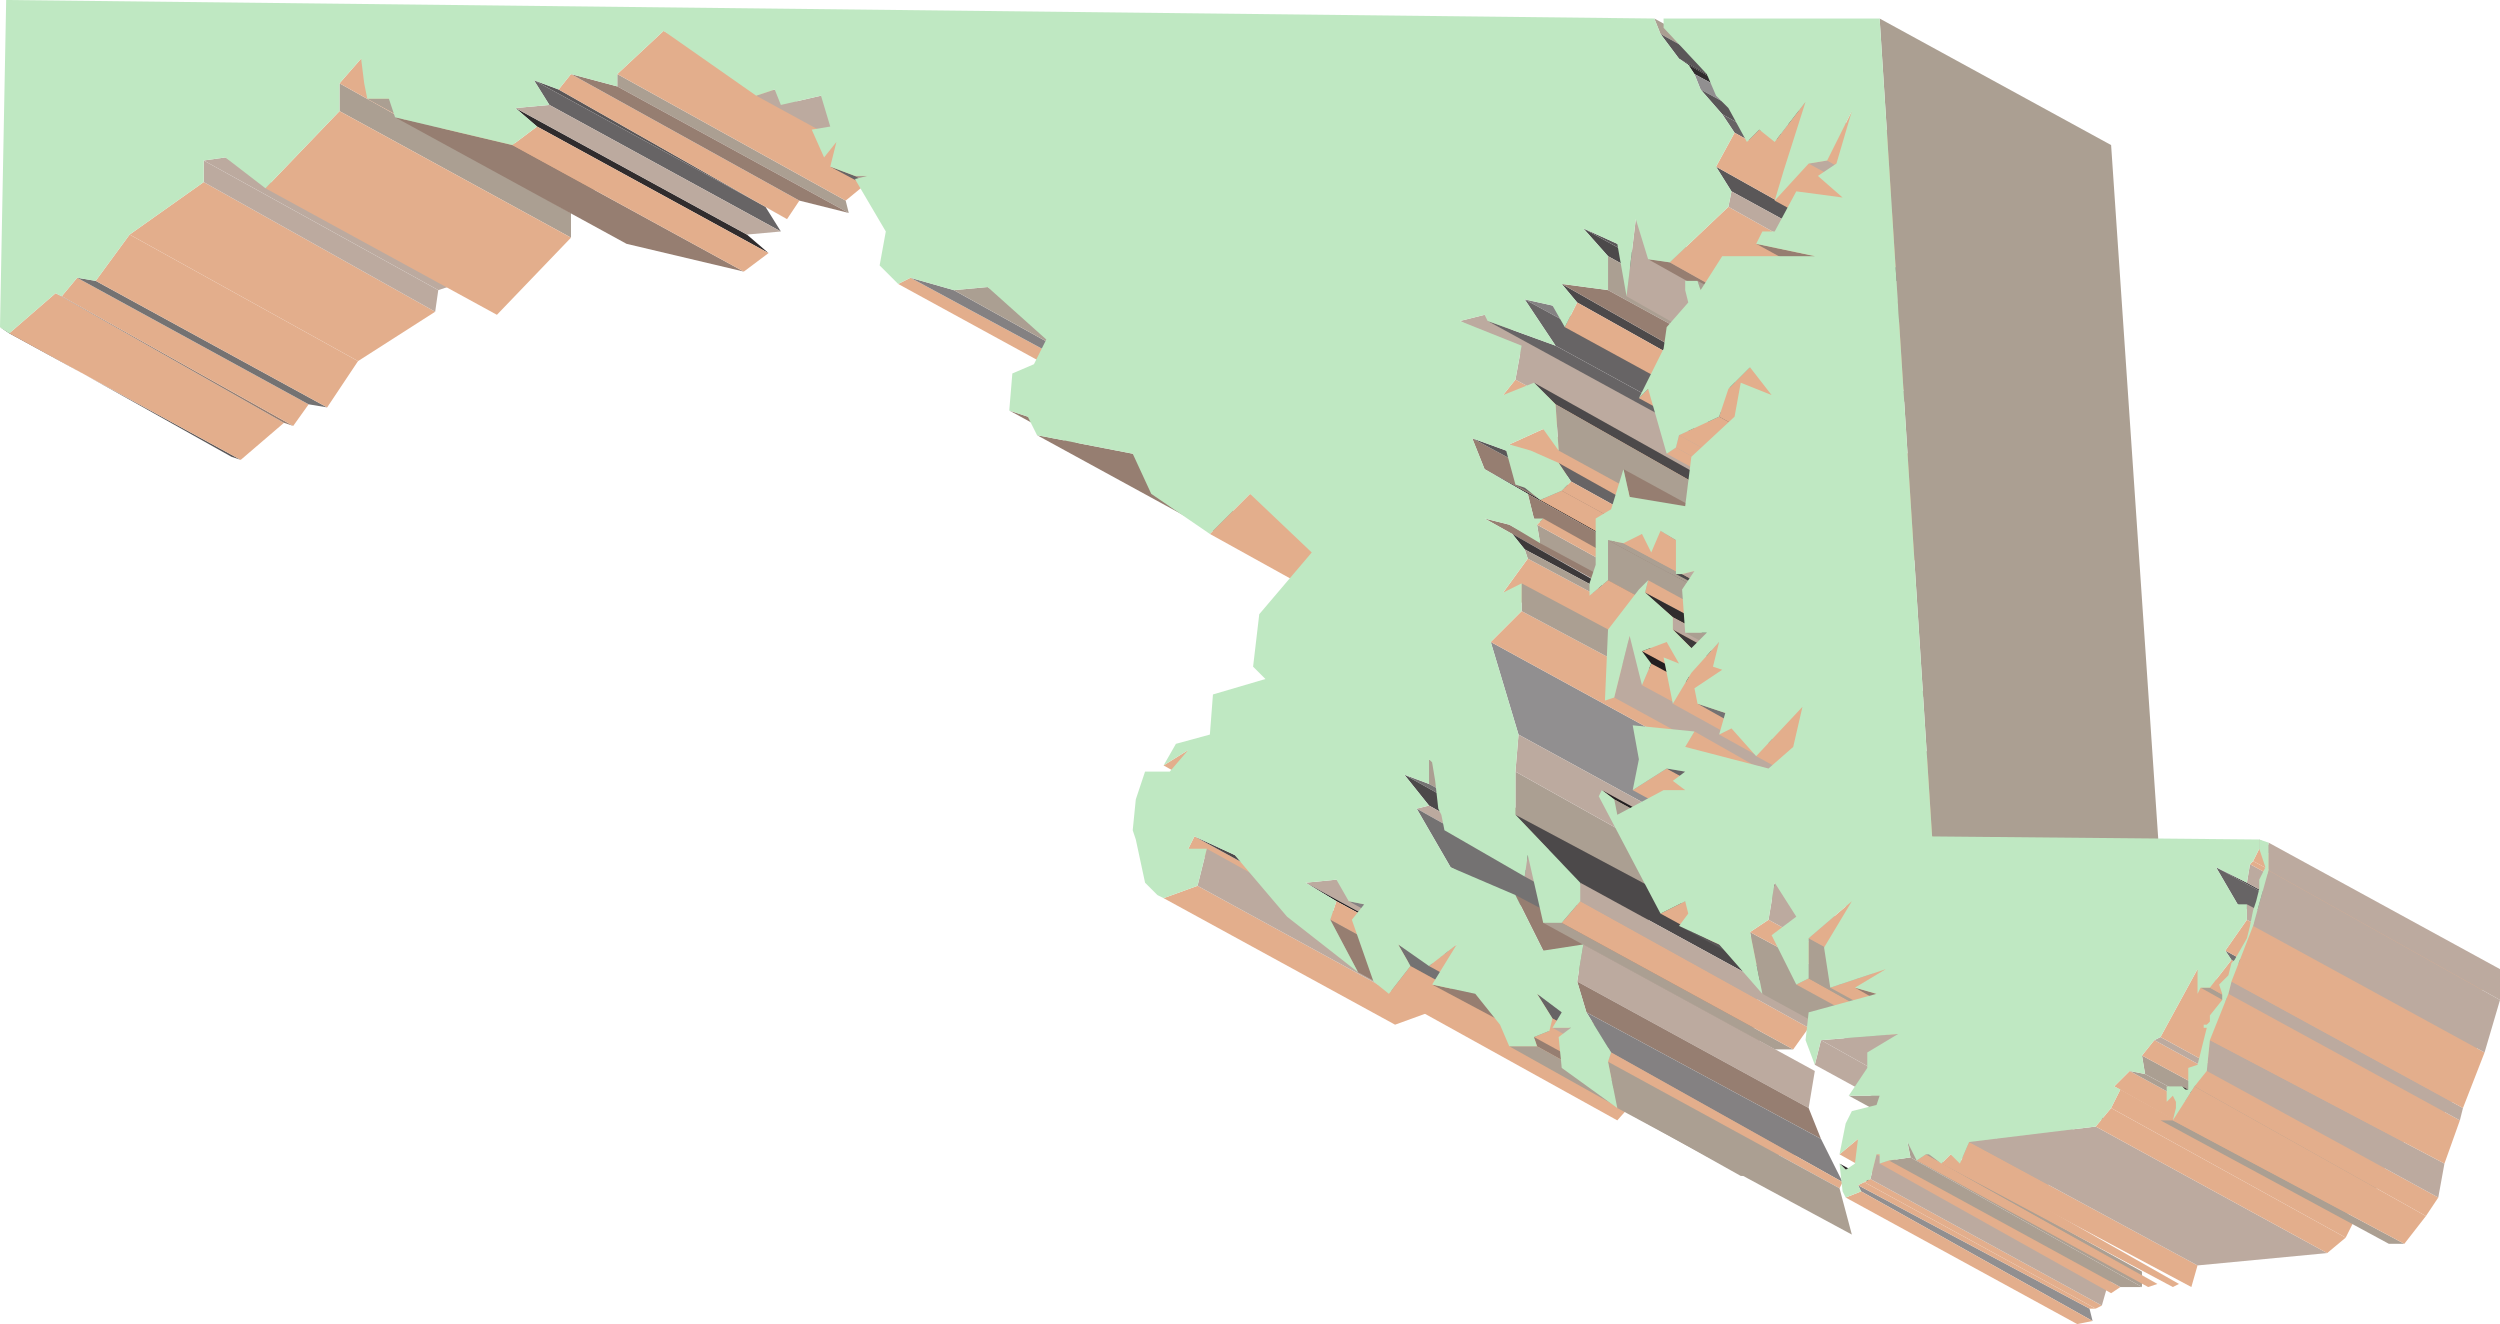 <svg xmlns="http://www.w3.org/2000/svg" width="607.5" height="321.75"><path fill="#5a5758" fill-rule="evenodd" d="m2.25 81 56.25 30.75-2.25-.75L0 79.5 2.25 81"/><path fill="#e3ae8c" fill-rule="evenodd" d="m13.5 71.25 55.5 31.5-10.5 9L2.25 81l11.25-9.75"/><path fill="#967e71" fill-rule="evenodd" d="m15 72 56.25 31.5-2.25-.75-55.5-31.5L15 72"/><path fill="#e3ae8c" fill-rule="evenodd" d="M18.75 67.5 75 98.25l-3.75 5.25L15 72l3.75-4.5"/><path fill="#747272" fill-rule="evenodd" d="M23.25 68.25 79.5 99l-4.5-.75L18.75 67.5l4.5.75"/><path fill="#e3ae8c" fill-rule="evenodd" d="M31.5 57 87 87.75 79.5 99 23.25 68.25 31.5 57"/><path fill="#e3ae8c" fill-rule="evenodd" d="m49.5 44.25 56.25 31.5-18.75 12L31.5 57l18-12.75"/><path fill="#bcaa9f" fill-rule="evenodd" d="m49.5 39 57 31.5-.75 5.25-56.25-31.5V39"/><path fill="#bcaa9f" fill-rule="evenodd" d="M54.75 38.25 111 69l-4.5 1.5-57-31.5 5.25-.75"/><path fill="#ab9f92" fill-rule="evenodd" d="m82.5 20.25 56.25 31.5v6L82.5 27v-6.75"/><path fill="#e3ae8c" fill-rule="evenodd" d="m82.5 27 56.25 30.75-18 18.75L64.5 45.75 82.5 27m5.25-12.75 57 31.5-6 6-56.25-31.5 5.25-6"/><path fill="#ab9f92" fill-rule="evenodd" d="m94.5 24 56.25 31.5-5.25-.75L89.25 24h5.25"/><path fill="#967e71" fill-rule="evenodd" d="M124.5 35.25 180.75 66l-28.5-6.75L96 28.5l28.5 6.75"/><path fill="#302c2d" fill-rule="evenodd" d="M125.25 26.25 181.5 57l5.25 4.5-56.25-30.75-5.25-4.5"/><path fill="#e3ae8c" fill-rule="evenodd" d="m130.5 30.75 56.25 30.75-6 4.5-56.25-30.75 6-4.5"/><path fill="#676465" fill-rule="evenodd" d="M129.75 19.5 186 50.25l3.75 6L133.5 25.5l-3.75-6"/><path fill="#bcaa9f" fill-rule="evenodd" d="m133.5 25.5 56.25 30.75-8.25.75-56.25-30.75 8.25-.75"/><path fill="#5a5758" fill-rule="evenodd" d="m135.75 21.75 55.5 31.5-5.25-3-56.25-30.75 6 2.25"/><path fill="#e3ae8c" fill-rule="evenodd" d="m138.75 18 55.5 30.75-3 4.5-55.5-31.5 3-3.75"/><path fill="#ab9f92" fill-rule="evenodd" d="m150 18 55.5 30.75.75 3L150 21v-3"/><path fill="#967e71" fill-rule="evenodd" d="m150 21 56.25 30.75-12-3L138.75 18 150 21"/><path fill="#e3ae8c" fill-rule="evenodd" d="m161.25 7.5 57 30.75-12.75 10.5L150 18l11.25-10.5"/><path fill="#bcaa9f" fill-rule="evenodd" d="m188.25 21.75 57 31.5L240 54l-56.25-30.75 4.5-1.5"/><path fill="#bcaa9f" fill-rule="evenodd" d="M199.5 23.25 255 54l-9.75 3-55.5-31.5 9.75-2.25"/><path fill="#e3ae8c" fill-rule="evenodd" d="m203.25 34.5 56.25 30.75-3 3-56.25-30 3-3.75"/><path fill="#676465" fill-rule="evenodd" d="M207.75 42.75 264 73.5l-6-3-56.25-30 6 2.25"/><path fill="#ab9f92" fill-rule="evenodd" d="M210.75 42.75 267 73.5h-3l-56.25-30.75h3"/><path fill="#e3ae8c" fill-rule="evenodd" d="m221.25 67.5 57 30.75-3.75 1.5L218.25 69l3-1.5"/><path fill="#848182" fill-rule="evenodd" d="m231.75 70.5 55.5 30.75-9-3-57-30.75 10.5 3"/><path fill="#ab9f92" fill-rule="evenodd" d="m240 69.75 56.25 31.5h-9l-55.5-30.75 8.25-.75"/><path fill="#967e71" fill-rule="evenodd" d="m249.75 101.25 55.5 30-3.75-.75-56.25-30.75 4.5 1.5"/><path fill="#967e71" fill-rule="evenodd" d="m275.25 110.25 55.5 31.5-22.5-5.25L252 105.75l23.25 4.5"/><path fill="#e3ae8c" fill-rule="evenodd" d="m288.75 182.25 56.25 31.5-6 3.75-56.25-31.5 6-3.75m1.5 21L346.5 234l-1.5 2.25-56.25-30 1.5-3m.75 12L347.25 246l-8.25 3-56.25-30.75 8.25-3"/><path fill="#bcaa9f" fill-rule="evenodd" d="m293.25 206.25 55.5 30.75-1.5 9L291 215.25l2.25-9"/><path fill="#4c494a" fill-rule="evenodd" d="m300 207.75 55.5 31.5-9-5.25-56.25-30.75 9.75 4.5"/><path fill="#e3ae8c" fill-rule="evenodd" d="m303.75 120 57 30.75-11.25 9.75-55.5-30.75 9.75-9.75"/><path fill="#bcaa9f" fill-rule="evenodd" d="m324.75 213.75 55.5 30.75-6.75.75-56.25-30.75 7.5-.75"/><path fill="#231f20" fill-rule="evenodd" d="m317.25 214.5 56.25 30.75 8.25 4.5-57-30.75-7.5-4.5"/><path fill="#e3ae8c" fill-rule="evenodd" d="m324.75 219 57 30.75-2.25 4.5-56.25-30.75 1.5-4.5"/><path fill="#967e71" fill-rule="evenodd" d="m323.25 223.5 56.25 30.75 6.75 12.75L330 236.25l-6.75-12.75"/><path fill="#848182" fill-rule="evenodd" d="m331.5 219.75 56.25 31.5-3.75-1.5L327.75 219l3.75.75"/><path fill="#747272" fill-rule="evenodd" d="M339.75 229.5 396 261l3 4.5-56.25-30.75-3-5.25"/><path fill="#e3ae8c" fill-rule="evenodd" d="M342.75 234.75 399 265.5l-6 6.75-55.5-30.75 5.25-6.75"/><path fill="#ab9f92" fill-rule="evenodd" d="M347.25 184.5 403.5 216v5.25l-56.25-30.75v-6"/><path fill="#747272" fill-rule="evenodd" d="m347.25 190.5 56.25 30.75-6-1.5-56.25-31.5 6 2.25"/><path fill="#4c494a" fill-rule="evenodd" d="m341.25 188.25 56.25 31.5 6 7.5-56.25-31.5-6-7.5"/><path fill="#bcaa9f" fill-rule="evenodd" d="m347.25 195.75 56.25 31.5-3 .75-56.25-31.5 3-.75"/><path fill="#747272" fill-rule="evenodd" d="M344.25 196.5 400.5 228l8.25 13.5-56.25-30.75-8.25-14.25"/><path fill="#e3ae8c" fill-rule="evenodd" d="m354 229.5 55.5 31.5-6 4.5-56.25-30.75 6.75-5.25"/><path fill="#967e71" fill-rule="evenodd" d="m358.5 241.5 56.25 30.75-10.5-3-56.25-30 10.5 2.25m-.75-135 57 30.75 2.25 7.5L360.75 114l-3-7.5"/><path fill="#bcaa9f" fill-rule="evenodd" d="M360.75 76.5 417 107.25l-5.25 1.5-57-30.75 6-1.5"/><path fill="#5a5758" fill-rule="evenodd" d="m366 109.5 55.5 30.75-6.75-3-57-30.75 8.25 3"/><path fill="#967e71" fill-rule="evenodd" d="M366.75 127.5 423 158.25l-6-.75-56.25-31.5 6 1.5"/><path fill="#ab9f92" fill-rule="evenodd" d="M368.25 187.5 424.5 219v9l-56.25-30v-10.5"/><path fill="#e3ae8c" fill-rule="evenodd" d="m368.25 92.25 57 30.75-3.75 4.5L365.25 96l3-3.75"/><path fill="#918f90" fill-rule="evenodd" d="m362.25 156 56.25 30.75 6.75 22.5L369 178.5l-6.75-22.5"/><path fill="#bcaa9f" fill-rule="evenodd" d="m369 178.5 56.25 30.75-.75 9.75-56.25-31.5.75-9m.75-94.5L426 114.75l-.75 8.25-57-30.75 1.5-8.25"/><path fill="#e3ae8c" fill-rule="evenodd" d="m371.25 135.75 56.25 30-6 9L365.25 144l6-8.25m-1.5 12.75 56.25 30-7.5 8.25L362.25 156l7.5-7.5"/><path fill="#676465" fill-rule="evenodd" d="m370.5 118.5 56.25 30.75-1.5-.75-57-30.75 2.25.75"/><path fill="#3d393a" fill-rule="evenodd" d="m367.5 129.75 55.5 31.5 3.75 2.25-56.25-30-3-3.75"/><path fill="#ab9f92" fill-rule="evenodd" d="m370.5 133.5 56.25 30 .75 2.25-56.25-30-.75-2.25m-.75 8.25 56.25 30v6.75l-56.25-30v-6.75"/><path fill="#231f20" fill-rule="evenodd" d="M360.75 114 417 144.75l10.5 6.75-56.25-31.5-10.5-6"/><path fill="#bcaa9f" fill-rule="evenodd" d="m371.25 207.75 57 31.5-1.5 4.5L370.5 213l.75-5.25"/><path fill="#967e71" fill-rule="evenodd" d="m371.25 120 56.25 31.5 1.5 6-56.25-31.5-1.5-6m1.5 132L429 282.75l1.5 3-57-31.5-.75-2.25"/><path fill="#ab9f92" fill-rule="evenodd" d="m373.5 254.25 57 31.5H423l-56.25-31.5h6.75m0-126.75 57 31.5.75 3.75-57-30.75-.75-4.5"/><path fill="#e3ae8c" fill-rule="evenodd" d="m375 126 56.25 31.5-.75 1.5-57-31.5 1.5-1.5m0-21.75 56.25 31.5-8.25 3L366.75 108l8.25-3.75"/><path fill="#967e71" fill-rule="evenodd" d="m368.25 217.5 57 30 6 14.25L375 231l-6.75-13.5"/><path fill="#e3ae8c" fill-rule="evenodd" d="m376.5 250.5 55.5 30.75-3 1.5L372.75 252l3.75-1.5"/><path fill="#848182" fill-rule="evenodd" d="m377.25 74.25 56.25 31.5-6.75-2.25-56.25-30.75 6.75 1.5"/><path fill="#676465" fill-rule="evenodd" d="m373.5 241.5 57 30.75 3 5.25-56.25-30-3.75-6"/><path fill="#e3ae8c" fill-rule="evenodd" d="m377.25 247.5 56.25 30-1.5 3.75-55.5-30.75.75-3"/><path fill="#4c494a" fill-rule="evenodd" d="M372.75 93 429 124.5l4.5 5.25-55.5-31.5-5.25-5.25"/><path fill="#676465" fill-rule="evenodd" d="m370.5 72.75 56.25 30.75 7.5 11.25L378 84l-7.5-11.25"/><path fill="#676465" fill-rule="evenodd" d="m378 84 56.25 30.75-16.5-6L361.5 78l16.5 6"/><path fill="#ab9f92" fill-rule="evenodd" d="m378 98.25 55.5 31.5 1.5 10.5-56.25-30.75-.75-11.25m1.5 126L435.75 255h-4.5L375 224.25h4.5"/><path fill="#e3ae8c" fill-rule="evenodd" d="M379.5 119.25 435.75 150l-5.25 3-56.25-31.5 5.25-2.25"/><path fill="#676465" fill-rule="evenodd" d="M378.75 112.5 435 144l2.25 3.75-55.5-30.75-3-4.5"/><path fill="#e3ae8c" fill-rule="evenodd" d="m381.75 117 55.5 30.75-1.5 2.25-56.25-30.75 2.25-2.25"/><path fill="#bcaa9f" fill-rule="evenodd" d="M381.75 249.75 438 280.5l-4.5.75-56.25-31.5h4.5"/><path fill="#4c494a" fill-rule="evenodd" d="m379.5 69 55.5 31.5 4.5 4.5-56.25-31.5-3.75-4.5"/><path fill="#e3ae8c" fill-rule="evenodd" d="M383.25 73.5 439.5 105l-3 5.25-56.25-30.75 3-6M384 219l55.5 30.75-3.75 5.25-56.25-30.75L384 219"/><path fill="#4c494a" fill-rule="evenodd" d="m368.25 198 56.25 30 15.75 17.25L384 214.5 368.25 198"/><path fill="#bcaa9f" fill-rule="evenodd" d="m384 214.5 56.25 30.75-.75 4.5L384 219v-4.5m.75 15L441 260.25l-1.5 9-56.25-30.75 1.5-9"/><path fill="#967e71" fill-rule="evenodd" d="m383.25 238.5 56.25 30.75 3 7.5-57-30.75-2.25-7.5"/><path fill="#4c494a" fill-rule="evenodd" d="m384.75 55.5 55.5 30.75 6 6.75-55.5-30.75-6-6.75"/><path fill="#ab9f92" fill-rule="evenodd" d="M390.75 62.25 446.25 93l.75 8.25-56.25-30.75v-8.25"/><path fill="#967e71" fill-rule="evenodd" d="M390.75 70.5 447 101.25l-12-.75L379.5 69l11.25 1.5"/><path fill="#ab9f92" fill-rule="evenodd" d="m390.75 131.25 57 30.75v9.75l-57-30.75v-9.75"/><path fill="#e3ae8c" fill-rule="evenodd" d="m390.75 141 57 30.75-5.25 3.75-56.25-30.75 4.5-3.75"/><path fill="#848182" fill-rule="evenodd" d="m385.5 246 57 30.75 5.25 10.5-56.25-31.5-6-9.75"/><path fill="#e3ae8c" fill-rule="evenodd" d="m391.5 255.75 56.25 31.5-.75 1.5L390.75 258l.75-2.25"/><path fill="#231f20" fill-rule="evenodd" d="m389.25 192 56.25 30.75 3 2.25-56.25-30.75-3-2.25"/><path fill="#e3ae8c" fill-rule="evenodd" d="m392.25 169.5 56.25 30.75-2.25.75L390 170.25l2.25-.75"/><path fill="#5a5758" fill-rule="evenodd" d="M393 59.25 449.25 90l-9-3.75-55.5-30.75 8.25 3.75"/><path fill="#ab9f92" fill-rule="evenodd" d="M392.25 194.25 448.5 225l.75 3.75L393 198l-.75-3.75m-1.5 63.75L447 288.75l3 11.25-57-30.75-2.25-11.25m3.75-126 56.25 30h-3l-57-30.75 3.75.75"/><path fill="#bcaa9f" fill-rule="evenodd" d="m396 154.5 56.25 30.75-3.75 15-56.25-30.75 3.75-15"/><path fill="#967e71" fill-rule="evenodd" d="m394.5 114 56.25 30.75 2.25 7.5-57-31.5-1.5-6.75"/><path fill="#bcaa9f" fill-rule="evenodd" d="M397.5 53.25 453.75 84l-3 19.5-55.5-31.5 2.25-18.75"/><path fill="#e3ae8c" fill-rule="evenodd" d="m399 129.75 56.25 31.5-4.5.75-56.25-30 4.5-2.25m1.5-35.25 56.25 31.5-2.25 1.5-56.25-30.75 2.25-2.25m0 46.5 56.25 30.75L456 174l-56.25-30 .75-3"/><path fill="#676465" fill-rule="evenodd" d="M399 158.25 456 189l.75 2.25-55.5-30-2.25-3"/><path fill="#231f20" fill-rule="evenodd" d="m456.75 187.5-.75-.75-56.25-30-1.5 3 56.25 30.75-.75-.75 3-2.25"/><path fill="#231f20" fill-rule="evenodd" d="m456 192.75 2.25-2.25-1.5-3-3 2.25L456 192l2.25-2.25-2.25 3"/><path fill="#231f20" fill-rule="evenodd" d="m401.25 161.25-1.5.75L456 192.75l2.25-3-57-30.75v2.25"/><path fill="#e3ae8c" fill-rule="evenodd" d="m401.25 161.25 55.5 30-.75 6-57-30.75 2.25-5.25M403.5 129l55.5 31.5-2.25 4.5-55.5-30.75 2.25-5.25"/><path fill="#ab9f92" fill-rule="evenodd" d="m402 4.5 56.25 30.75L459 39 403.5 8.25 402 4.5"/><path fill="#e3ae8c" fill-rule="evenodd" d="m405 156 56.25 30.75L456 189l-57-30.75 6-2.25m0 30.75 56.25 30.75-8.25 5.25L396.75 192l8.25-5.25"/><path fill="#967e71" fill-rule="evenodd" d="M405.75 63.75 462 95.25l-5.25-.75L400.5 63l5.25.75"/><path fill="#302c2d" fill-rule="evenodd" d="M399.75 144 456 174l6.75 6-56.25-30-6.75-6"/><path fill="#bcaa9f" fill-rule="evenodd" d="m406.5 150 56.25 30v3.75L406.5 153v-3"/><path fill="#747272" fill-rule="evenodd" d="m407.25 131.25 56.25 30-4.5-.75-55.5-31.5 3.75 2.25"/><path fill="#e3ae8c" fill-rule="evenodd" d="m407.25 108.75 56.25 30.75-2.25 1.5L405 110.25l2.25-1.5"/><path fill="#e3ae8c" fill-rule="evenodd" d="m408 105.75 56.25 30.75-.75 3-56.25-30.75.75-3"/><path fill="#5a5758" fill-rule="evenodd" d="M403.5 8.25 459 39l5.25 6.75L408 14.25l-4.5-6"/><path fill="#4c494a" fill-rule="evenodd" d="M408.75 139.5 465 170.25l-1.5-.75-56.25-30h1.5"/><path fill="#e3ae8c" fill-rule="evenodd" d="m409.5 219 55.5 30.75-5.25 3L403.5 222l6-3"/><path fill="#676465" fill-rule="evenodd" d="m409.5 187.5 56.25 31.5-4.5-1.5L405 186.75l4.5.75"/><path fill="#231f20" fill-rule="evenodd" d="m408 14.25 56.25 31.5 2.25 1.5-56.25-31.5-2.25-1.5"/><path fill="#e3ae8c" fill-rule="evenodd" d="m411 163.5 55.5 31.5-3 7.5-57-31.5 4.5-7.5"/><path fill="#3d393a" fill-rule="evenodd" d="m406.5 153 56.25 30.75 4.5 3.75-56.25-30-4.5-4.5"/><path fill="#e3ae8c" fill-rule="evenodd" d="m411.75 177.75 55.5 31.5-.75 3-57-30.75 2.25-3.75"/><path fill="#302c2d" fill-rule="evenodd" d="m410.25 15.75 56.25 31.5 2.25 1.5-57-30.75-1.5-2.25"/><path fill="#bcaa9f" fill-rule="evenodd" d="m411.75 138.75 57 30-3.75 1.5-56.25-30.75 3-.75"/><path fill="#ab9f92" fill-rule="evenodd" d="m412.5 68.25 56.25 30 .75 3-56.25-30.75-.75-2.25"/><path fill="#918f90" fill-rule="evenodd" d="m411.75 18 57 30.75.75 3.75-56.25-30.75-1.5-3.75"/><path fill="#ab9f92" fill-rule="evenodd" d="m414.75 153.75 57 30.75h-5.25l-57-30.75h5.25"/><path fill="#5a5758" fill-rule="evenodd" d="M417.75 229.5 474 260.25 463.5 255 408 225l9.75 4.5"/><path fill="#e3ae8c" fill-rule="evenodd" d="M417.75 156 474 186.75l-7.5 8.25-55.5-31.5 6.75-7.5m0-54.75 57 31.5-10.5 3.75L408 105.75l9.75-4.5"/><path fill="#5a5758" fill-rule="evenodd" d="M413.25 21.75 469.5 52.5l5.25 6.75-56.25-31.5-5.25-6"/><path fill="#747272" fill-rule="evenodd" d="m419.25 173.25 55.5 30.75-6-1.5L412.5 171l6.75 2.25"/><path fill="#e3ae8c" fill-rule="evenodd" d="m420 50.25 56.25 31.5L462 95.25l-56.25-31.5L420 50.25m0 44.25 57 31.5-2.25 6.75-57-31.5L420 94.5"/><path fill="#5a5758" fill-rule="evenodd" d="M417 40.5 473.25 72l3.75 5.25-56.25-30.75-3.75-6"/><path fill="#bcaa9f" fill-rule="evenodd" d="M420.75 46.5 477 77.25l-.75 4.5L420 50.25l.75-3.75"/><path fill="#e3ae8c" fill-rule="evenodd" d="M420.75 177 477 208.5l-2.25 1.5-57-31.5 3-1.5"/><path fill="#676465" fill-rule="evenodd" d="m418.5 27.75 56.25 31.5L477 63l-55.5-30.75-3-4.5"/><path fill="#e3ae8c" fill-rule="evenodd" d="M421.5 32.25 477 63l-3.75 9L417 40.5l4.5-8.25m3.75 57L481.5 120l-4.5 6-57-31.5 5.25-5.25"/><path fill="#e3ae8c" fill-rule="evenodd" d="M427.5 31.5 483.75 63l-3 2.25L424.5 34.5l3-3"/><path fill="#ab9f92" fill-rule="evenodd" d="m425.25 226.5 57 30.75 2.25 15-56.25-30.75-3-15"/><path fill="#e3ae8c" fill-rule="evenodd" d="M429.75 223.5 486 254.25l-3.75 3-57-30.75 4.5-3"/><path fill="#bcaa9f" fill-rule="evenodd" d="M431.25 214.5 487.5 246l-1.5 8.25-56.25-30.75 1.5-9"/><path fill="#e3ae8c" fill-rule="evenodd" d="m438 171.75 56.25 30.75-11.25 12-56.25-30.75 11.25-12m.75-147L495 56.25l-7.5 9-56.25-30.75 7.5-9.75m.75 213 56.25 31.5-3 .75-56.25-30.75 3-1.5m0-198 56.25 30.75-8.25 9-56.25-30.75 8.25-9"/><path fill="#ab9f92" fill-rule="evenodd" d="m439.5 228 56.25 30.75v10.5l-56.25-31.5V228"/><path fill="#967e71" fill-rule="evenodd" d="M441 62.25 497.25 93 483 90l-56.25-30.75 14.25 3"/><path fill="#bcaa9f" fill-rule="evenodd" d="m442.5 252.75 56.25 31.5-1.5 5.25L441 258.75l1.5-6M444 39l56.25 30.75-4.5.75-56.25-30.75L444 39"/><path fill="#302c2d" fill-rule="evenodd" d="m447 282.75 56.25 30.75 1.5 1.5-56.25-30.75-1.5-1.5"/><path fill="#e3ae8c" fill-rule="evenodd" d="m450 27 56.25 30.75-6 12L444 39l6-12m0 192 56.25 30.75-10.5 9L439.5 228l10.5-9m1.5 57.75 56.25 30.75-4.5 4.5L447 280.5l4.5-3.75"/><path fill="#918f90" fill-rule="evenodd" d="m451.5 288 56.25 30 .75 3-56.25-31.5-.75-1.5"/><path fill="#e3ae8c" fill-rule="evenodd" d="M452.25 289.5 508.5 321l-3.75.75L448.5 291l3.75-1.5m.75-2.25L509.25 318h-1.5l-56.25-30 1.5-.75"/><path fill="#e3ae8c" fill-rule="evenodd" d="m454.5 286.5 56.25 30.75-1.5.75L453 287.25l1.5-.75m3.75-51 55.5 30.75-12.75 4.5L444.75 240l13.5-4.5"/><path fill="#bcaa9f" fill-rule="evenodd" d="m456 280.5 56.25 31.5-1.5 5.25-56.25-30.75 1.5-6"/><path fill="#ab9f92" fill-rule="evenodd" d="M456.75 266.25 513 297h-7.5l-56.25-30.75h7.5"/><path fill="#e3ae8c" fill-rule="evenodd" d="M456.75 280.5 513 311.25l-.75.75L456 280.5h.75"/><path fill="#967e71" fill-rule="evenodd" d="m456 241.5 56.25 30.75-6-.75-55.5-31.5 5.25 1.5"/><path fill="#e3ae8c" fill-rule="evenodd" d="m459 282 56.25 30.75-2.25 1.5-56.25-31.5L459 282"/><path fill="#bcaa9f" fill-rule="evenodd" d="M461.25 251.25 517.5 282l-18.75 2.25-56.25-31.5 18.75-1.5"/><path fill="#ab9f92" fill-rule="evenodd" d="m463.5 277.5 57 31.5v3.75l-56.25-31.5-.75-3.75"/><path fill="#ab9f92" fill-rule="evenodd" d="m464.25 281.25 56.25 31.5h-5.25L459 282l5.25-.75"/><path fill="#e3ae8c" fill-rule="evenodd" d="m468 280.5 56.25 31.5-2.25.75L465.75 282l2.25-1.5"/><path fill="#ab9f92" fill-rule="evenodd" d="m468.75 280.5 55.5 31.5L468 280.5Zm-12-276L513 35.25 526.5 234l-57-30.75L456.75 4.5"/><path fill="#e3ae8c" fill-rule="evenodd" d="m474 280.5 55.5 31.5-1.5.75-56.25-30 2.25-2.25"/><path fill="#e3ae8c" fill-rule="evenodd" d="m478.5 277.5 55.5 30-1.5 5.25-56.25-30 2.25-5.25"/><path fill="#bcaa9f" fill-rule="evenodd" d="m509.25 273.75 56.25 30.75-31.5 3-55.5-30 30.75-3.75"/><path fill="#e3ae8c" fill-rule="evenodd" d="m513 269.25 57 31.5-4.5 3.75-56.25-30.75 3.75-4.5m4.5-9L573.75 291l-3.75 4.5-56.25-31.5 3.75-3.75"/><path fill="#e3ae8c" fill-rule="evenodd" d="m515.25 264.75 57 31.5-2.25 4.5-57-31.5 2.25-4.5"/><path fill="#ab9f92" fill-rule="evenodd" d="m520.5 256.5 57 30.75V291l-56.25-30-.75-4.5"/><path fill="#ab9f92" fill-rule="evenodd" d="m521.25 261 56.25 30h-3.75l-56.25-30.75 3.75.75"/><path fill="#e3ae8c" fill-rule="evenodd" d="m523.5 252.75 56.25 30.75-2.25 3.75-57-30.75 3-3.75"/><path fill="#bcaa9f" fill-rule="evenodd" d="m525 252 56.25 30.75-1.5.75-56.25-30.75 1.5-.75"/><path fill="#e3ae8c" fill-rule="evenodd" d="m528 266.25 56.25 31.5-1.5 1.5-56.25-31.5 1.5-1.5"/><path fill="#ab9f92" fill-rule="evenodd" d="m528 272.25 56.25 30h-3.75l-55.5-30h3"/><path fill="#5a5758" fill-rule="evenodd" d="M528.75 264 585 294.75l.75.75zm0 0"/><path fill="#231f20" fill-rule="evenodd" d="m530.25 264 56.25 31.5.75.75-56.25-31.5-.75-.75"/><path fill="#e3ae8c" fill-rule="evenodd" d="m533.25 264 56.25 31.5-5.25 6.75-56.25-30 5.25-8.25m.75-28.5 56.25 30.75-9 16.5L525 252l9-16.5"/><path fill="#e3ae8c" fill-rule="evenodd" d="M534.75 240 591 271.5v1.5l-57-31.5.75-1.5m1.5 20.25L592.5 291l-3 4.5-56.25-31.5 3-3.75"/><path fill="#ab9f92" fill-rule="evenodd" d="m537 240 56.25 31.5H591L534.75 240H537"/><path fill="#bcaa9f" fill-rule="evenodd" d="m537 252.75 57 30-1.5 8.25-56.25-30.75.75-7.5"/><path fill="#e3ae8c" fill-rule="evenodd" d="M542.25 233.25 598.5 264l-5.25 7.5L537 240l5.25-6.75"/><path fill="#747272" fill-rule="evenodd" d="M540.75 231 597 261.75l1.5 2.25-56.25-30.75-1.5-2.25"/><path fill="#e3ae8c" fill-rule="evenodd" d="m541.5 241.5 56.25 30.75-3.75 10.5-57-30 4.5-11.25"/><path fill="#bcaa9f" fill-rule="evenodd" d="m542.25 238.5 56.25 30.75-.75 3-56.25-30.75.75-3"/><path fill="#676465" fill-rule="evenodd" d="m538.5 210.75 56.25 30.75 5.25 9-56.25-30.75-5.25-9"/><path fill="#e3ae8c" fill-rule="evenodd" d="m546 223.5 56.25 30.75-5.25 7.5L540.75 231l5.25-7.5"/><path fill="#4c494a" fill-rule="evenodd" d="m546 214.5 56.25 30.75-7.5-3.75-56.25-30.75 7.5 3.75"/><path fill="#bcaa9f" fill-rule="evenodd" d="m546 219.75 57 30-.75 4.5L546 223.5v-3.75m.75-9.75L603 240.75l-.75 4.5L546 214.5l.75-4.5"/><path fill="#e3ae8c" fill-rule="evenodd" d="m547.5 209.25 56.25 30-.75 1.5L546.75 210l.75-.75m0 15.75 56.25 30.75-5.25 13.5-56.25-30.75 5.25-13.5"/><path fill="#ab9f92" fill-rule="evenodd" d="m549 204 56.25 31.5v.75l-56.25-30V204"/><path fill="#e3ae8c" fill-rule="evenodd" d="m549 206.25 56.25 30-1.5 3-56.25-30 1.5-3"/><path fill="#bcaa9f" fill-rule="evenodd" d="M551.25 211.5 607.5 243l-3.75 12.75L547.5 225l3.75-13.5"/><path fill="#bcaa9f" fill-rule="evenodd" d="m551.25 204.75 56.25 30.75v7.5l-56.25-31.5v-6.75"/><path fill="#bfe8c2" fill-rule="evenodd" d="M551.25 204.75v6.75L547.5 225l-5.25 13.5-.75 3-4.5 11.25-.75 7.5-3 3.75-5.25 8.25h-3 3l.75-3v-1.5l-.75-1.5-1.5 1.5V264h3.75l.75.75h.75v-5.25l2.25-.75 2.25-9h-.75V249h.75l.75-.75v-1.5l3-3.75v-1.5l-.75-2.25 2.25-2.25.75-3 .75-.75 3-5.25.75-3 .75-3.75.75-2.25.75-3v-2.25l1.5-3-1.5-4.5V204l2.25.75m-226.5 9-7.5.75 7.5 4.5-1.5 4.5 6.75 12.75-17.25-13.5-12.75-15-9.75-4.5-1.5 3h4.5l-2.25 9-8.25 3-1.5-.75-3-3L276 204l-.75-2.25.75-7.5 2.25-6.75h6l4.5-5.25-6 3.75 3-5.25 8.25-2.25.75-9.75L307.5 165l-3-3 1.5-12.75 12.75-15-15-14.25-9.75 9.75-14.25-9.75-4.5-9.75-23.25-4.5-2.25-4.5-4.5-1.5.75-9 5.25-2.25 3-6L240 69.75l-8.25.75-10.5-3-3 1.5-4.5-4.5 1.5-8.25-7.5-12.75 3-.75h-3l-6-2.25 1.5-6-3 3.75-3-6.75 4.5-.75-2.25-7.5-9.75 2.25-1.5-3.75-4.5 1.5-22.5-15.75L150 18v3l-11.25-3-3 3.75-6-2.25 3.75 6-8.25.75 5.25 4.5-6 4.5L96 28.5 94.5 24h-5.25l-.75-3.75-.75-6-5.25 6V27l-18 18.75-9.75-7.5-5.25.75v5.25L31.5 57l-8.25 11.25-4.5-.75L15 72l-1.5-.75L2.25 81 0 79.5 1.5 0 402 4.5l1.5 3.75 4.5 6 2.25 1.5 1.5 2.25 1.5 3.75 5.25 6 3 4.5-4.5 8.25 3.75 6-.75 3.75-14.25 13.5-5.25-.75-3-9.75L395.25 72 393 59.25l-8.25-3.75 6 6.75v8.25L379.5 69l3.75 4.5-3 6-3-5.25-6.75-1.5L378 84l-16.5-6-.75-1.5-6 1.5 15 6-1.5 8.25-3 3.75 7.5-3 5.25 5.25.75 11.25-3.75-5.25-8.25 3.75 5.25 1.5 6.75 3 3 4.5-2.25 2.25-5.25 2.25-3.75-3-2.25-.75-2.25-8.25-8.25-3 3 7.5 10.5 6 1.5 6H375l-1.5 1.5.75 4.5-7.5-4.5-6-1.5 6.75 3.75 3 3.75.75 2.25-6 8.25 4.5-2.25v6.75l-7.5 7.5 6.75 22.5-.75 9V198L384 214.5v4.5l-4.5 5.25H375l-3.75-16.5-.75 5.25-19.5-11.25-.75-3.75-.75-1.5-.75-6.75-.75-4.5-.75-.75v6l-6-2.25 6 7.5-3 .75 8.25 14.25 15.75 6.75L375 231l9.75-1.5-1.5 9 2.25 7.5 6 9.75-.75 2.25 2.25 11.25-13.5-9.75-.75-7.5 3-2.25h-4.5l2.25-3.75-6-4.5 3.75 6-.75 3-3.75 1.5.75 2.25h-6.75L364.5 249l-6-7.5-10.5-2.25 6-9.75-6.75 5.25-7.5-5.25 3 5.25-5.25 6.75-3.75-3-5.25-15 3-3.75-3.75-.75-3-5.25"/><path fill="#bfe8c2" fill-rule="evenodd" d="m411.75 138.75-3 .75h-1.5v-8.25L403.5 129l-2.25 5.25-2.25-4.5-4.5 2.25-3.75-.75V141l-4.5 3.75v-3l1.5-4.5V126l3.75-2.25 3-9.75 1.5 6.75 13.5 2.25 1.5-12 10.5-9.75L423 93l7.5 3-5.25-6.75L420 94.5l-2.25 6.75-9.75 4.5-.75 3-2.25 1.5-4.5-15.75-2.25 2.25 6-12 .75-5.25 5.25-6-.75-3v-2.25h3l.75 2.25 5.25-8.25H441l-14.25-3 1.5-3h3l5.25-9.75 11.25 1.5-6-5.25 4.5-3L450 27l-6 12-4.5.75-8.25 9 2.25-7.5 5.25-16.5-7.5 9.75-3.75-3-3 3-4.5-8.25-3-3-2.25-5.25-10.5-11.25V4.5h52.5l12.75 198.75 79.5.75v2.25l-1.5 3-.75.75-.75 4.5-7.5-3.75 5.25 9H546v3.75l-5.25 7.5 1.5 2.25L537 240h-2.25l-.75 1.5v-6l-9 16.5-1.5.75-3 3.75.75 4.5-3.75-.75-3.75 3.75 1.5.75-2.25 4.5-3.75 4.5-30.75 3.75-2.25 5.25-2.25-2.25-2.25 2.25-3-2.25H468l-2.25 1.5-2.25-4.5.75 3.75-5.25.75-2.25.75v-2.25H456l-1.5 6-3 1.5.75 1.5-3.75 1.5-.75-1.5-.75-6.75 1.5 1.5 2.25-1.5.75-6-4.5 3.75 1.5-7.5 1.5-3 6-1.5.75-2.25h-7.5l4.5-6.75v-3.75l7.5-4.5-18.75 1.5-1.5 6-2.25-6 .75-6.75 16.5-4.5-5.25-1.5 7.5-4.5-13.5 4.5-1.5-9.75L450 219l-10.5 9v9.75l-3 1.5-6-12 6-4.5-5.25-8.25-1.5 9-4.5 3 3 15-10.5-12L408 225l2.25-3-.75-3-6 3-15-28.5.75-1.5 3 2.25.75 3.75 11.25-6h5.25l-3-2.25 3-2.25-4.5-.75-8.25 5.25 1.5-7.5-1.5-8.25 15 1.5-2.25 3.75 20.25 5.25 6-5.25 2.25-9.75-11.25 12-6-6.75-3 1.5 1.5-5.25-6.75-2.25-.75-3.75 6.75-4.5-2.25-.75 1.5-6-6.75 7.5-4.5 7.5-2.25-11.25 3.75 1.5-3-5.25-6 2.25 2.25 3-2.25 5.25-3-12-3.75 15-2.25.75.75-17.25 7.5-9.75 2.25-2.25-.75 3 6.75 6v3l4.5 4.5 3.75-3.75h-5.25l-.75-10.5 3-4.5"/></svg>

